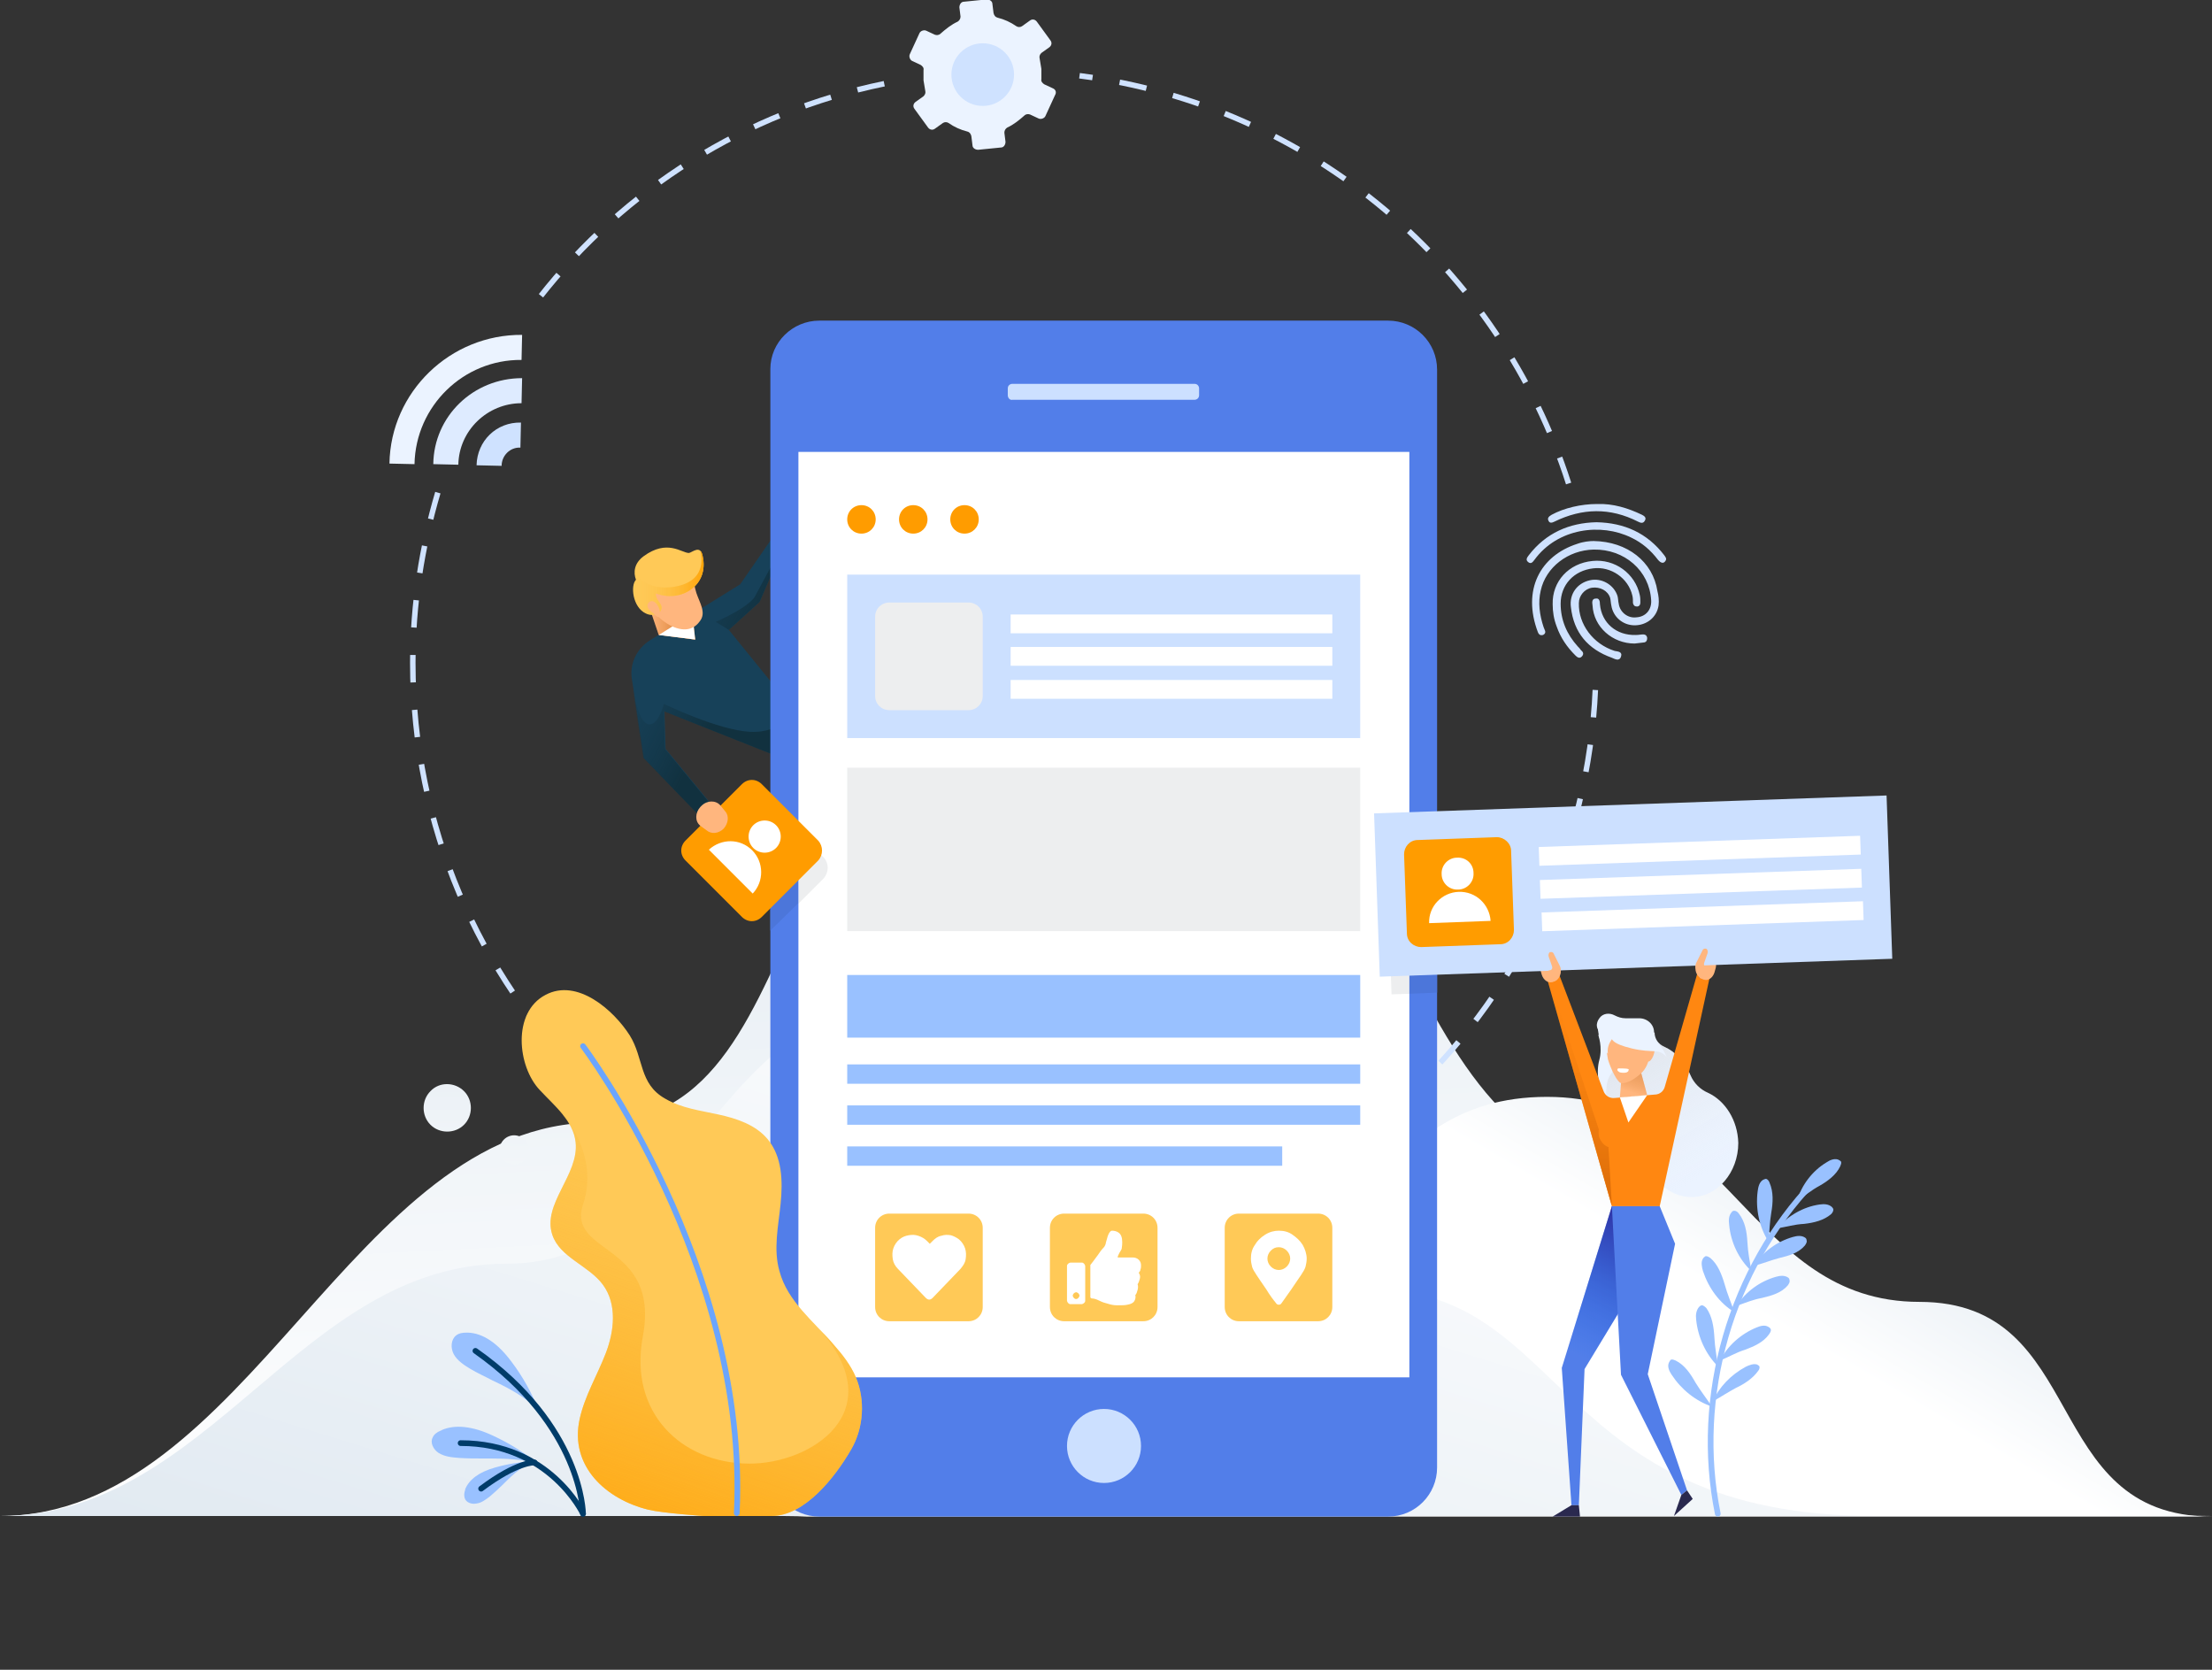 <?xml version="1.0" encoding="utf-8"?>
<!-- Generator: Adobe Illustrator 23.0.3, SVG Export Plug-In . SVG Version: 6.00 Build 0)  -->
<svg version="1.1" id="mobile-apps" xmlns="http://www.w3.org/2000/svg" xmlns:xlink="http://www.w3.org/1999/xlink" x="0px"
	 y="0px" viewBox="0 0 388.5 293.2" style="enable-background:new 0 0 388.5 293.2;" xml:space="preserve">
<rect x="0" y="0" width="388.5" height="293.2" fill="#333333" stroke="none"/>
<style type="text/css">
	.st0{fill:url(#SVGID_1_);}
	.st1{fill:none;stroke:#CFE2FF;stroke-width:0.964;stroke-miterlimit:10;stroke-dasharray:4.822;}
	.st2{fill:url(#SVGID_2_);}
	.st3{fill:url(#SVGID_3_);}
	.st4{fill:none;stroke:#99C1FF;stroke-linecap:round;stroke-linejoin:round;stroke-miterlimit:10;}
	.st5{fill:#99C1FF;}
	.st6{fill:#174159;}
	.st7{fill:#FFB67E;}
	.st8{fill:url(#SVGID_4_);}
	.st9{fill:#FFFFFF;}
	.st10{fill:#FFC957;}
	.st11{fill:url(#SVGID_5_);}
	.st12{fill:url(#SVGID_6_);}
	.st13{fill:#527EE9;}
	.st14{fill:#4C76DA;}
	.st15{fill:#EDEEEF;}
	.st16{fill:#CCE0FF;}
	.st17{fill:#FF9C00;}
	.st18{fill:#EBF3FF;}
	.st19{fill:url(#SVGID_7_);}
	.st20{fill:url(#SVGID_8_);}
	.st21{fill:url(#SVGID_9_);}
	.st22{fill:#FF8711;}
	.st23{fill:#2A294F;}
	.st24{fill:url(#SVGID_10_);}
	.st25{fill:none;stroke:#003C69;stroke-linecap:round;stroke-linejoin:round;stroke-miterlimit:10;}
	.st26{fill:url(#SVGID_11_);}
	.st27{fill:none;stroke:#6AA5FE;stroke-linecap:round;stroke-linejoin:round;stroke-miterlimit:10;}
	.st28{fill:#CFE2FF;}
	.st29{fill:#DEEBFF;}
	.st30{fill:url(#SVGID_12_);}
</style>
<linearGradient id="SVGID_1_" gradientUnits="userSpaceOnUse" x1="185.886" y1="100.042" x2="194.046" y2="262.536">
	<stop  offset="0" style="stop-color:#DCE6EF"/>
	<stop  offset="1" style="stop-color:#FFFFFF"/>
</linearGradient>
<path class="st0" d="M283.9,204c-40.5,0-40.5-87.1-86-87.1c-68.2,0-50.5,80.2-93.2,80.2S43.4,266.2,0,266.2l388.5,0
	C321.6,266.3,324.5,204,283.9,204z"/>
<g>
	<path class="st1" d="M76.9,86.5c-2.8,9.5-4.4,19.5-4.4,29.9c0,57.4,46.5,103.9,103.9,103.9c55.8,0,101.4-44.1,103.8-99.3"/>
	<linearGradient id="SVGID_2_" gradientUnits="userSpaceOnUse" x1="312.408" y1="182.405" x2="290.44" y2="219.811">
		<stop  offset="0" style="stop-color:#DCE6EF"/>
		<stop  offset="1" style="stop-color:#FFFFFF"/>
	</linearGradient>
	<path class="st2" d="M137.9,266.3c46.9,0,44.9-40.6,73.4-40.6s28.5-33.1,60.4-33.1s35.4,36,65.4,36s21,37.7,51.4,37.7H137.9z"/>
	<linearGradient id="SVGID_3_" gradientUnits="userSpaceOnUse" x1="143.36" y1="335.611" x2="196.928" y2="162.024">
		<stop  offset="0" style="stop-color:#DCE6EF"/>
		<stop  offset="1" style="stop-color:#FFFFFF"/>
	</linearGradient>
	<path class="st3" d="M240.9,226.4c-34.4,0-24.2-55.8-62.8-55.8c-57.9,0-53,51.3-89.2,51.3S36.8,266.2,0,266.2l329.5,0
		C272.8,266.3,275.2,226.4,240.9,226.4z"/>
	<g>
		<g>
			<path class="st4" d="M318.5,207.6c-14.5,15.2-21,37.6-16.8,58.2"/>
			<g>
				<g>
					<path class="st5" d="M315.6,210.9c0.8-2.8,2.7-5.3,5.2-6.8c0.6-0.4,1.3-0.7,2-0.5c0.2,0.1,0.4,0.2,0.5,0.3
						c0.2,0.3,0,0.6-0.1,0.9c-0.7,1.5-2.2,2.6-3.6,3.4C318.1,209,317.1,209.9,315.6,210.9"/>
				</g>
				<g>
					<path class="st5" d="M312.1,215.7c1.9-2.2,4.6-3.8,7.5-4.2c0.7-0.1,1.5-0.1,2.1,0.4c0.1,0.1,0.3,0.3,0.3,0.5
						c0,0.3-0.2,0.6-0.4,0.8c-1.3,1.1-3,1.5-4.7,1.7C315.1,215,313.9,215.4,312.1,215.7"/>
				</g>
				<g>
					<path class="st5" d="M308,222.3c1.6-2.5,4.1-4.3,6.9-5.1c0.7-0.2,1.5-0.3,2.1,0.1c0.2,0.1,0.3,0.3,0.3,0.5
						c0.1,0.3-0.1,0.6-0.3,0.9c-1.1,1.3-2.8,1.8-4.5,2.2C311,221.3,309.8,221.8,308,222.3"/>
				</g>
				<g>
					<path class="st5" d="M305,229.3c1.6-2.5,4.1-4.3,6.9-5.1c0.7-0.2,1.5-0.3,2.1,0.1c0.2,0.1,0.3,0.3,0.3,0.5
						c0.1,0.3-0.1,0.6-0.3,0.9c-1.1,1.3-2.8,1.8-4.5,2.2C307.9,228.2,306.7,228.7,305,229.3"/>
				</g>
				<g>
					<path class="st5" d="M302.1,238.9c1.3-2.6,3.7-4.7,6.4-5.8c0.7-0.3,1.5-0.5,2.1-0.1c0.2,0.1,0.3,0.2,0.4,0.4
						c0.1,0.3-0.1,0.6-0.3,0.9c-1,1.4-2.6,2.1-4.2,2.7C304.9,237.5,303.8,238.2,302.1,238.9"/>
				</g>
				<g>
					<path class="st5" d="M300.8,246.1c1.1-2.5,3.2-4.7,5.8-6.1c0.6-0.3,1.4-0.6,2-0.4c0.2,0.1,0.3,0.2,0.4,0.3
						c0.1,0.2,0,0.6-0.2,0.8c-0.9,1.3-2.4,2.3-3.9,3C303.4,244.5,302.4,245.2,300.8,246.1"/>
				</g>
				<g>
					<path class="st5" d="M310.6,218c-1.6-2.5-2.3-5.7-1.9-8.8c0.1-0.8,0.3-1.6,0.9-2c0.2-0.1,0.4-0.2,0.6-0.2
						c0.3,0.1,0.5,0.4,0.6,0.7c0.7,1.6,0.6,3.5,0.3,5.2C310.8,214.7,310.8,216.1,310.6,218"/>
				</g>
				<g>
					<path class="st5" d="M307.6,223.2c-2.2-2.1-3.6-5-3.9-8.1c-0.1-0.8-0.1-1.6,0.4-2.2c0.1-0.2,0.3-0.3,0.5-0.3
						c0.3,0,0.6,0.2,0.8,0.5c1.1,1.4,1.4,3.2,1.5,5C307,220,307.3,221.3,307.6,223.2"/>
				</g>
				<g>
					<path class="st5" d="M304.6,230.4c-2.6-1.6-4.5-4.2-5.5-7.2c-0.2-0.7-0.4-1.6,0-2.2c0.1-0.2,0.3-0.3,0.4-0.4
						c0.3-0.1,0.6,0.1,0.9,0.3c1.3,1.1,2,2.9,2.5,4.6C303.4,227.3,304,228.6,304.6,230.4"/>
				</g>
				<g>
					<path class="st5" d="M301.7,239.9c-2.1-2.1-3.5-5.1-3.8-8.2c-0.1-0.8,0-1.6,0.5-2.2c0.1-0.1,0.3-0.3,0.5-0.3
						c0.3,0,0.6,0.3,0.8,0.5c1,1.4,1.3,3.3,1.4,5.1C301.2,236.7,301.5,238,301.7,239.9"/>
				</g>
				<g>
					<path class="st5" d="M300.7,247c-2.9-1-5.4-3-7.1-5.6c-0.4-0.6-0.8-1.4-0.5-2.1c0.1-0.2,0.2-0.4,0.3-0.5c0.3-0.2,0.6,0,0.9,0.1
						c1.6,0.8,2.6,2.3,3.5,3.9C298.8,244.4,299.6,245.4,300.7,247"/>
				</g>
			</g>
		</g>
	</g>
	<g>
		<g>
			<path class="st6" d="M140.1,125.5L128,110.6l5.4-4.9l5.3-12.3l-1.3-1.5l-7.4,10.7l-15.8,9.8c-2.4,1.5-3.7,4.2-3.2,7l2.1,13.7
				l9.4,9.7l2.4-1.6l-8-9.7l-0.2-6.6l18.9,7.5L140.1,125.5z"/>
			<polygon class="st7" points="121.5,109.8 119.9,106.8 114,106.5 115.7,111.5 122.1,112.3 			"/>
			
				<linearGradient id="SVGID_4_" gradientUnits="userSpaceOnUse" x1="-2902.19" y1="109.43" x2="-2894.025" y2="109.43" gradientTransform="matrix(-1 0 0 1 -2780.046 0)">
				<stop  offset="0" style="stop-color:#CC6F1B"/>
				<stop  offset="1" style="stop-color:#CC6F1B;stop-opacity:0"/>
			</linearGradient>
			<polygon class="st8" points="121.6,107.8 119.9,106.8 114,106.5 115.7,111.5 122.1,112.3 			"/>
			<polygon class="st9" points="121.6,107.8 115.7,111.5 122.1,112.3 			"/>
			<g>
				<path class="st7" d="M122.3,104.1c-0.5-1.7-0.7-3.4-0.9-5.1l-8.5,4.3c0,3.9,7,10,10,5.8C124.1,107.6,122.9,105.9,122.3,104.1z"
					/>
			</g>
			<g>
				<path class="st10" d="M111.7,101.8c-0.5-1.3-0.3-2.9,1.3-4.1c4.2-3.1,6.7-0.6,8-0.6c0.6-0.1,2-1.5,2.4,0.5
					c1.2,5.2-3.8,8.3-8.2,6.6c-0.1,1.2,1.1,1.7,1,2.6c-0.2,1.3-1.9,1.4-2.8,0.9C111.1,106.6,110.7,102.8,111.7,101.8z"/>
			</g>
		</g>
		<linearGradient id="SVGID_5_" gradientUnits="userSpaceOnUse" x1="129.536" y1="117.618" x2="109.72" y2="107.632">
			<stop  offset="0" style="stop-color:#11313F"/>
			<stop  offset="0.99" style="stop-color:#174159;stop-opacity:0"/>
		</linearGradient>
		<path class="st11" d="M133.4,105.7l5.3-12.3l-6.2,11.5c-1.3,1.7-4.8,3.4-6.8,4.3l2.3,1.4L133.4,105.7z M111.1,120.9l1.9,12.2
			l9.4,9.7l2.4-1.6l-8-9.7l-0.2-6.6l18.9,7.5l4.6-7l-0.6-0.7c0,0-2,4.1-7.8,3.8c-5.6-0.3-15.1-4.9-15.1-4.9s-0.9,3.6-2.5,3.6
			C112.6,127.2,111.8,124.1,111.1,120.9z"/>
		<g>
			
				<linearGradient id="SVGID_6_" gradientUnits="userSpaceOnUse" x1="-2903.607" y1="102.354" x2="-2891.227" y2="102.354" gradientTransform="matrix(-1 0 0 1 -2780.046 0)">
				<stop  offset="0" style="stop-color:#FFA50A"/>
				<stop  offset="1" style="stop-color:#FAC855;stop-opacity:0"/>
			</linearGradient>
			<path class="st12" d="M111.7,101.8c-0.1-0.4-0.2-0.8-0.2-1.2c0.1,0.1,1.7,3,6.4,2.5c6.9-0.8,5.1-6.3,5.1-6.4
				c0.2,0.2,0.3,0.4,0.4,0.9c1.2,5.2-3.8,8.3-8.2,6.6c-0.1,1.2,1.1,1.7,1,2.6c-0.2,1.3-1.9,1.4-2.8,0.9
				C111.1,106.6,110.7,102.8,111.7,101.8z"/>
		</g>
		<path class="st7" d="M114.5,107.5c0.7,0.5,0.9,1,1.2,0.8c0.3-0.2,0.3-1.2-0.2-2c-0.5-0.8-1-0.8-1.3-0.7
			C113.3,106.2,113.8,107,114.5,107.5z"/>
	</g>
	<g>
		<g>
			<g>
				<path class="st13" d="M143.9,56.3h99.9c4.7,0,8.6,3.8,8.6,8.6v192.8c0,4.7-3.8,8.6-8.6,8.6h-99.9c-4.7,0-8.6-3.8-8.6-8.6V64.8
					C135.3,60.1,139.2,56.3,143.9,56.3z"/>
				
					<rect x="140.2" y="79.3" transform="matrix(-1 -1.224647e-16 1.224647e-16 -1 387.729 321.151)" class="st9" width="107.3" height="162.5"/>
				<g>
					<g>
						<g>
							<polygon class="st14" points="247.5,174.5 252.4,174.3 252.4,145.6 247.5,145.7 							"/>
						</g>
						<polygon class="st15" points="243.4,145.9 244.4,174.6 247.5,174.5 247.5,145.7 						"/>
					</g>
				</g>
				<path class="st16" d="M177,69.4v-1.2c0-0.5,0.4-0.8,0.8-0.8h32c0.5,0,0.8,0.4,0.8,0.8v1.2c0,0.5-0.4,0.8-0.8,0.8h-32
					C177.4,70.3,177,69.9,177,69.4z"/>
				<circle class="st16" cx="193.9" cy="253.9" r="6.5"/>
			</g>
		</g>
		<g>
			<path class="st17" d="M153.8,91.2c0,1.4-1.1,2.5-2.5,2.5c-1.4,0-2.5-1.1-2.5-2.5c0-1.4,1.1-2.5,2.5-2.5
				C152.7,88.7,153.8,89.8,153.8,91.2z"/>
			<path class="st17" d="M162.9,91.2c0,1.4-1.1,2.5-2.5,2.5c-1.4,0-2.5-1.1-2.5-2.5c0-1.4,1.1-2.5,2.5-2.5
				C161.8,88.7,162.9,89.8,162.9,91.2z"/>
			<path class="st17" d="M171.9,91.2c0,1.4-1.1,2.5-2.5,2.5c-1.4,0-2.5-1.1-2.5-2.5c0-1.4,1.1-2.5,2.5-2.5
				C170.8,88.7,171.9,89.8,171.9,91.2z"/>
		</g>
		<g>
			<rect x="148.8" y="100.9" class="st16" width="90.1" height="28.7"/>
			<g>
				<g>
					<g>
						<rect x="177.5" y="107.9" class="st9" width="56.5" height="3.3"/>
					</g>
				</g>
				<g>
					<g>
						<rect x="177.5" y="113.6" class="st9" width="56.5" height="3.3"/>
					</g>
				</g>
				<g>
					<g>
						<rect x="177.5" y="119.4" class="st9" width="56.5" height="3.3"/>
					</g>
				</g>
			</g>
			<g>
				<g>
					<path class="st15" d="M170.1,105.8h-13.9c-1.4,0-2.5,1.1-2.5,2.5v13.9c0,1.4,1.1,2.5,2.5,2.5h13.9c1.4,0,2.5-1.1,2.5-2.5v-13.9
						C172.6,106.9,171.5,105.8,170.1,105.8z"/>
				</g>
				<g>
					<g>
						<g>
							<path class="st15" d="M165.8,111.9c0,1.6-1.3,2.8-2.8,2.8s-2.8-1.3-2.8-2.8c0-1.6,1.3-2.8,2.8-2.8S165.8,110.4,165.8,111.9z"
								/>
						</g>
						<g>
							<path class="st15" d="M168.5,120.5c-0.1-2.9-2.4-5.3-5.4-5.3c-2.9,0-5.3,2.4-5.4,5.3H168.5z"/>
						</g>
					</g>
				</g>
			</g>
		</g>
		<g>
			<path class="st10" d="M170.1,213.1h-13.9c-1.4,0-2.5,1.1-2.5,2.5v13.9c0,1.4,1.1,2.5,2.5,2.5h13.9c1.4,0,2.5-1.1,2.5-2.5v-13.9
				C172.6,214.2,171.5,213.1,170.1,213.1z"/>
		</g>
		<g>
			<path class="st10" d="M200.8,213.1h-13.9c-1.4,0-2.5,1.1-2.5,2.5v13.9c0,1.4,1.1,2.5,2.5,2.5h13.9c1.4,0,2.5-1.1,2.5-2.5v-13.9
				C203.3,214.2,202.2,213.1,200.8,213.1z"/>
		</g>
		<g>
			<path class="st10" d="M231.5,213.1h-13.9c-1.4,0-2.5,1.1-2.5,2.5v13.9c0,1.4,1.1,2.5,2.5,2.5h13.9c1.4,0,2.5-1.1,2.5-2.5v-13.9
				C234,214.2,232.9,213.1,231.5,213.1z"/>
		</g>
		<g>
			<path class="st9" d="M168.4,217.6c0.5,0.4,0.9,1,1.1,1.6c0.2,0.6,0.2,1.3,0.1,1.9c-0.1,0.7-0.5,1.2-0.9,1.7l-4.9,5.1
				c-0.2,0.2-0.4,0.3-0.6,0.3c-0.2,0-0.4-0.1-0.6-0.3l-4.9-5.1c-0.5-0.5-0.8-1.1-0.9-1.7c-0.1-0.7-0.1-1.3,0.1-1.9
				c0.2-0.6,0.6-1.2,1.1-1.6c0.5-0.4,1-0.6,1.6-0.7c0.6-0.1,1.1-0.1,1.7,0.1c0.6,0.2,1.1,0.5,1.5,0.9l0.5,0.5l0.5-0.5
				c0.4-0.4,0.9-0.8,1.5-0.9c0.6-0.2,1.1-0.2,1.7-0.1C167.4,217,168,217.3,168.4,217.6z"/>
		</g>
		<g>
			<path class="st9" d="M190,221.7c0.2,0,0.3,0.1,0.4,0.2s0.2,0.3,0.2,0.4v6.1c0,0.2-0.1,0.3-0.2,0.4s-0.3,0.2-0.4,0.2h-2
				c-0.2,0-0.3-0.1-0.4-0.2c-0.1-0.1-0.2-0.3-0.2-0.4v-6.1c0-0.2,0.1-0.3,0.2-0.4c0.1-0.1,0.3-0.2,0.4-0.2H190z M189,228.1
				c0.2,0,0.3-0.1,0.4-0.2c0.1-0.1,0.2-0.3,0.2-0.4s-0.1-0.3-0.2-0.4c-0.1-0.1-0.3-0.2-0.4-0.2s-0.3,0.1-0.4,0.2s-0.2,0.3-0.2,0.4
				s0.1,0.3,0.2,0.4S188.8,228.1,189,228.1z M197.1,218.1c0-0.8-0.2-1.4-0.7-1.7c-0.3-0.2-0.7-0.3-1.1-0.3c-0.2,0-0.4,0.2-0.6,0.6
				c-0.1,0.2-0.2,0.5-0.3,0.9v0c-0.1,0.4-0.2,0.6-0.2,0.8c-0.1,0.3-0.2,0.5-0.4,0.7c-0.3,0.3-0.6,0.7-1,1.3
				c-0.5,0.7-0.9,1.2-1.2,1.6c-0.1,0.1-0.1,0.1-0.1,0.2v5.5c0,0.1,0,0.2,0.1,0.2c0.1,0.1,0.1,0.1,0.2,0.1c0.3,0,0.7,0.1,1.3,0.4
				c0.6,0.3,1,0.4,1.4,0.5c0.6,0.2,1.1,0.3,1.7,0.3h0.1c0.7,0,1.3,0,1.7-0.1c0.6-0.1,1-0.3,1.2-0.6s0.3-0.7,0.2-1.1
				c0.2-0.2,0.3-0.5,0.4-0.9c0.1-0.4,0.1-0.7,0-1c0.2-0.3,0.3-0.6,0.4-1s0-0.7-0.2-1h0c0.1-0.2,0.3-0.3,0.3-0.6
				c0.1-0.2,0.1-0.5,0.1-0.7c0-0.4-0.1-0.7-0.4-1c-0.3-0.3-0.7-0.4-1.1-0.4h-2.6c0-0.2,0.1-0.4,0.3-0.8c0.2-0.3,0.3-0.5,0.4-0.7
				C197.1,218.7,197.1,218.4,197.1,218.1z"/>
		</g>
		<g>
			<path class="st9" d="M222.4,226.4c-0.8-1.2-1.4-2-1.7-2.5c-0.4-0.6-0.7-1.1-0.8-1.5c-0.1-0.4-0.2-0.9-0.2-1.4
				c0-0.9,0.2-1.7,0.7-2.4c0.4-0.7,1-1.3,1.8-1.8s1.6-0.7,2.4-0.7c0.9,0,1.7,0.2,2.4,0.7s1.3,1,1.8,1.8c0.4,0.7,0.7,1.6,0.7,2.4
				c0,0.5-0.1,1-0.2,1.4c-0.1,0.4-0.4,0.9-0.8,1.5c-0.3,0.4-0.8,1.2-1.7,2.5l-1.7,2.4c-0.1,0.2-0.3,0.3-0.5,0.3
				c-0.2,0-0.4-0.1-0.5-0.3C223.6,228.2,223,227.4,222.4,226.4z M226,222.4c0.4-0.4,0.6-0.9,0.6-1.4s-0.2-1-0.6-1.4
				c-0.4-0.4-0.9-0.6-1.4-0.6c-0.6,0-1,0.2-1.4,0.6c-0.4,0.4-0.6,0.9-0.6,1.4s0.2,1,0.6,1.4c0.4,0.4,0.9,0.6,1.4,0.6
				C225.1,223,225.6,222.8,226,222.4z"/>
		</g>
		<rect x="148.8" y="171.2" class="st5" width="90.1" height="11"/>
		<rect x="148.8" y="186.9" class="st5" width="90.1" height="3.4"/>
		<rect x="148.8" y="194.1" class="st5" width="90.1" height="3.4"/>
		<rect x="148.8" y="201.3" class="st5" width="76.4" height="3.4"/>
	</g>
	<g>
		<g>
			<g>
				<path class="st18" d="M300,191.9c-1.4-0.6-2.5-1.7-3.1-3.1c-0.9-2.3-2.6-4.1-4.6-5c-1-0.4-1.7-1.4-1.7-2.5l0,0h-2.7v2.1
					c-3.8,0.9-6.6,4.7-6.6,9.3c0,5.1,3.4,9.2,7.7,9.5c0.6,4.6,4,8,8.1,8c4.5,0,8.2-4.3,8.2-9.5C305.2,196.7,303,193.3,300,191.9z"/>
				<linearGradient id="SVGID_7_" gradientUnits="userSpaceOnUse" x1="276.082" y1="167.44" x2="298.993" y2="206.627">
					<stop  offset="0" style="stop-color:#BDBEBE;stop-opacity:0.7"/>
					<stop  offset="1" style="stop-color:#EAEAEA;stop-opacity:0"/>
				</linearGradient>
				<path class="st19" d="M300,191.9c-1.4-0.6-2.5-1.7-3.1-3.1c-0.9-2.3-2.6-4.1-4.6-5c-0.4-0.2-0.7-0.4-1-0.7
					c-0.4-0.5-1.5-0.4-1.5-1l0.8-0.7h-2.7v2.1c-3.8,0.9-6.6,4.7-6.6,9.3c0,5.1,3.4,9.2,7.7,9.5c0.6,4.6,4,8,8.1,8
					c4.5,0,8.2-4.3,8.2-9.5C305.2,196.7,303,193.3,300,191.9z"/>
				<polygon class="st13" points="283.1,211.8 274.3,240.2 276,264.3 277.3,264.3 278.3,240.4 292.4,217.1 289.2,211.8 				"/>
				<linearGradient id="SVGID_8_" gradientUnits="userSpaceOnUse" x1="292.256" y1="213.659" x2="279.481" y2="239.523">
					<stop  offset="0" style="stop-color:#241084;stop-opacity:0.8"/>
					<stop  offset="0.99" style="stop-color:#0A5DE2;stop-opacity:0"/>
				</linearGradient>
				<polygon class="st20" points="283.1,211.8 274.3,240.2 276,264.3 277.3,264.3 278.3,240.4 292.4,217.1 289.2,211.8 				"/>
				<g>
					<polygon class="st7" points="284.5,192.7 289.3,192.3 288,187.5 284.9,187.8 					"/>
				</g>
				<g>
					<linearGradient id="SVGID_9_" gradientUnits="userSpaceOnUse" x1="288.678" y1="185.415" x2="286.553" y2="191.832">
						<stop  offset="0" style="stop-color:#E5A473"/>
						<stop  offset="1" style="stop-color:#CC6F1B;stop-opacity:0"/>
					</linearGradient>
					<polygon class="st21" points="284.5,192.7 289.3,192.3 288,187.5 284.9,187.8 					"/>
				</g>
				<path class="st18" d="M280.7,181.7c0,0,0.8,2.2,0.2,4.4c-0.6,2.2-0.2,5,1.3,7c0,0-0.5-3,0.8-4.6
					C284,187.3,283.2,182.5,280.7,181.7z"/>
				<path class="st7" d="M284.8,190.2c1,0,2-0.5,3.4-1.7c0.8-0.7,1.4-2,1.4-2.8v-4.7h-7.2c0,0-0.5,2.5,0,5
					C282.9,187.7,284.1,190.2,284.8,190.2z"/>
				<path class="st9" d="M285.9,187.7c-0.2-0.1-1.5-0.1-1.7-0.1c-0.1,0.1-0.2,0.2-0.1,0.4c0.1,0.1,0.2,0.2,0.4,0.3
					c0.4,0.1,0.9,0.1,1.2,0c0.1-0.1,0.3-0.1,0.3-0.3C286.1,187.9,286.1,187.7,285.9,187.7z"/>
				<path class="st7" d="M288.5,184.7c0,0.9,0.4,1.7,1,1.7c0.5,0,1.1-1.2,1.1-2.1s-0.6-1.2-1.1-1.2
					C288.9,183.1,288.5,183.8,288.5,184.7z"/>
				<path class="st18" d="M282.6,181.4c0.5,1.1,0.3,1.8,4,2.7c3.8,0.9,4.7-0.1,6.1,1.5c0,0-1.1-3-3.2-3.6c-2.1-0.6-5.5-0.5-7.1-2.7
					C282.4,179.2,282.2,180.6,282.6,181.4z"/>
				<path class="st18" d="M284.8,180.9c0,0-2.8,1.7-2.4,4.1c0,0-1.5-1.1-1.8-4.7C280.3,177.9,284.8,180.9,284.8,180.9z"/>
				<path class="st18" d="M287.9,178.8l-2.4,0c-0.7,0-1.3-0.2-1.9-0.5c-0.9-0.5-2.1-0.4-2.7,0.5c-0.6,0.8-0.8,2,0.8,3
					c0.8,0.5,2-0.1,2.7,0.2c0,0,0.1,0,0.1,0h2.2c0.8,0,1.3,0.6,1.3,1.4c0,0.5,0.4,0.8,0.9,0.8h0.1l0.3-1.1l1.2-1.1v-0.6
					C290.6,180,289.4,178.8,287.9,178.8z"/>
				<path class="st22" d="M291.5,211.8l9-41.2h-2.3l-5.8,20.2c-0.2,0.8-0.9,1.4-1.8,1.4l-7,0.6c-0.9,0.1-1.7-0.4-2-1.3l-7.7-20.2
					l-2.2,0.5l11.4,40H291.5z"/>
				<polygon class="st9" points="284.5,192.7 286,197.1 289.3,192.3 				"/>
				<polygon class="st13" points="291.5,211.8 294.2,218.4 289.4,241.3 296.3,261.7 295.3,262.5 284.7,241.4 283.1,211.8 
					285.6,211.8 				"/>
				<polygon class="st23" points="295.3,262.5 296.3,261.7 297.3,263.2 294,266.2 				"/>
				<polygon class="st23" points="272.7,266.3 276,264.3 277.3,264.3 277.5,266.3 				"/>
				<linearGradient id="SVGID_10_" gradientUnits="userSpaceOnUse" x1="277.401" y1="207.549" x2="277.401" y2="171.266">
					<stop  offset="0" style="stop-color:#E0700A"/>
					<stop  offset="0.501" style="stop-color:#ED7A0D;stop-opacity:0.499"/>
					<stop  offset="1" style="stop-color:#FF8711;stop-opacity:0"/>
				</linearGradient>
				<path class="st24" d="M283.1,211.8l-11.4-40l0.3-0.1l8.8,26.6c0,0-0.1,1,0.1,1.5c0.7,1.5,1.6,1.6,1.6,1.6L283.1,211.8z"/>
			</g>
			<g>
				<g>
					<path class="st7" d="M272.1,172.4L272.1,172.4c0.9,0.2,1.8-0.4,2-1.5l0-0.1c0.1-0.6,0-1.2-0.4-1.7c-0.4-0.5-1-0.6-1.5-0.5
						l-0.8,0.2L272.1,172.4z"/>
					<path class="st7" d="M273.9,169.4l-1.4-0.1l-0.6-1.7c-0.1-0.3,0-0.7,0.2-0.8l0,0c0.3-0.1,0.6,0,0.7,0.3L273.9,169.4z"/>
				</g>
				<path class="st7" d="M273.4,172.1l-0.7,0.3c-0.8,0.3-1.6-0.3-1.9-1.2l-0.2-0.7c-0.3-0.9,0.1-1.9,0.9-2.2l0.7-0.3L273.4,172.1z"
					/>
			</g>
			<g>
				<g>
					<path class="st7" d="M299.8,171.9L299.8,171.9c-0.9,0.2-1.8-0.4-2-1.5l0-0.1c-0.1-0.6,0-1.2,0.4-1.7c0.4-0.5,1-0.6,1.5-0.5
						l0.8,0.2L299.8,171.9z"/>
					<path class="st7" d="M298,169l1.4-0.1l0.6-1.7c0.1-0.3,0-0.7-0.2-0.8l0,0c-0.3-0.1-0.6,0-0.7,0.3L298,169z"/>
				</g>
				<path class="st7" d="M298.5,171.7l0.7,0.3c0.8,0.3,1.6-0.3,1.9-1.2l0.2-0.7c0.3-0.9-0.1-1.9-0.9-2.2l-0.7-0.3L298.5,171.7z"/>
			</g>
		</g>
		<g>
			
				<rect x="241.9" y="141.3" transform="matrix(0.999 -3.489950e-02 3.489950e-02 0.999 -5.257 10.109)" class="st16" width="90.1" height="28.7"/>
			<g>
				<g>
					<g>
						
							<rect x="270.4" y="147.8" transform="matrix(0.999 -3.489950e-02 3.489950e-02 0.999 -5.035 10.513)" class="st9" width="56.5" height="3.3"/>
					</g>
				</g>
				<g>
					<g>
						
							<rect x="270.6" y="153.6" transform="matrix(0.999 -3.489950e-02 3.489950e-02 0.999 -5.235 10.523)" class="st9" width="56.5" height="3.3"/>
					</g>
				</g>
				<g>
					<g>
						
							<rect x="270.9" y="159.3" transform="matrix(0.999 -3.489950e-02 3.489950e-02 0.999 -5.436 10.537)" class="st9" width="56.5" height="3.3"/>
					</g>
				</g>
			</g>
			<g>
				<path class="st17" d="M262.9,147l-13.9,0.5c-1.4,0-2.4,1.2-2.4,2.5l0.5,13.9c0,1.4,1.2,2.4,2.5,2.4l13.9-0.5
					c1.4,0,2.4-1.2,2.4-2.5l-0.5-13.9C265.4,148.1,264.2,147,262.9,147z"/>
				<g>
					<g>
						<path class="st9" d="M258.8,153.3c0.1,1.6-1.2,2.9-2.7,2.9c-1.6,0.1-2.9-1.2-2.9-2.7c-0.1-1.6,1.2-2.9,2.7-2.9
							C257.5,150.5,258.8,151.7,258.8,153.3z"/>
						<path class="st9" d="M261.8,161.7c-0.2-2.9-2.6-5.2-5.6-5.1c-2.9,0.1-5.3,2.5-5.2,5.5L261.8,161.7z"/>
					</g>
				</g>
			</g>
		</g>
		<path class="st7" d="M272.6,169.7l-0.6-1.7c-0.1-0.3,0-0.7,0.2-0.8l0,0c0.3-0.1,0.6,0,0.7,0.3l1.1,2.2c0.1,0.2,0.2,0.6,0,1.2
			c-0.2,0.6-2.1-0.5-2.1-0.5S272.8,170.5,272.6,169.7z"/>
		<path class="st7" d="M299.3,169.1l0.6-1.7c0.1-0.3,0-0.7-0.2-0.8l0,0c-0.3-0.1-0.6,0-0.7,0.3l-1.1,2.2c-0.1,0.2-0.2,0.6,0,1.2
			c0.2,0.6,2.1-0.5,2.1-0.5S299.1,169.9,299.3,169.1z"/>
	</g>
	<g>
		<g>
			<polygon class="st14" points="135.3,141.3 135.3,163.4 140.2,158.6 140.2,146.2 			"/>
		</g>
		<path class="st15" d="M144.7,150.6l-4.4-4.4v12.4l4.4-4.4C145.6,153.1,145.6,151.6,144.7,150.6z"/>
	</g>
	<g>
		<path class="st17" d="M143.7,147.6l-9.9-9.9c-1-1-2.5-1-3.5,0l-9.9,9.9c-1,1-1,2.5,0,3.5l9.9,9.9c1,1,2.5,1,3.5,0l9.9-9.9
			C144.6,150.1,144.6,148.6,143.7,147.6z"/>
		<g>
			<g>
				<path class="st9" d="M136.3,148.9c-1.1,1.1-2.9,1.1-4,0c-1.1-1.1-1.1-2.9,0-4c1.1-1.1,2.9-1.1,4,0
					C137.4,146,137.4,147.8,136.3,148.9z"/>
				<path class="st9" d="M132.2,156.9c2-2.1,2-5.5-0.1-7.6s-5.4-2.1-7.6-0.1L132.2,156.9z"/>
			</g>
		</g>
	</g>
	<path class="st7" d="M124.1,145.8L123,145c-1-0.8-0.9-2.3,0-3.3l0.2-0.2c1-1,2.5-1,3.3-0.1l0.9,1.1c0.7,0.8,0.5,2.1-0.3,3v0
		C126.2,146.4,124.9,146.5,124.1,145.8z"/>
	<g>
		<path class="st10" d="M146.5,236.2c-3.6-4.2-8.2-7.7-9.6-13c-1.1-3.8-0.2-7.9,0.2-11.8c0.4-4,0.3-8.3-2.3-11.4
			c-2.1-2.5-5.4-3.6-8.6-4.3c-3.2-0.7-6.5-1.1-9.4-2.8c-4.6-2.6-3.7-7.1-6.2-11.1c-2.8-4.4-9.2-10.1-14.8-7.1
			c-5.9,3.1-4.9,12.6-1,16.7c2.6,2.8,5.9,5.4,6.3,9.2c0.6,5.7-5.9,10.8-4.1,16.2c1.3,4,6.4,5.4,8.9,8.8c2.5,3.4,2,8.1,0.5,12
			c-1.5,3.9-3.7,7.5-4.6,11.6c-1.8,8.3,4.7,14.1,12.1,15.9c2.5,0.6,9.7,1.1,9.7,1.1h11.9c5.8,0,11.1-6.7,14-11.7
			c2.2-3.8,2.5-8.7,0.8-12.7C149.4,239.7,148,237.9,146.5,236.2z"/>
		<g>
			<path class="st5" d="M80.1,234.5c0.5-0.4,1.1-0.5,1.9-0.5c0.1,0,0.1,0,0.2,0c2.6,0.1,5.2,1.8,7.7,5.2c1.9,2.5,3.5,5.4,4.8,8.6
				c-0.9-0.9-1.9-1.8-3.1-2.6c-1.6-1.1-3.4-2-5.1-2.8c-1.3-0.7-2.7-1.3-4-2.1c-1-0.6-2.2-1.4-2.8-2.5
				C79.1,236.7,79.2,235.2,80.1,234.5z"/>
			<path class="st5" d="M76,252.4c0.2-0.5,0.7-0.9,1.4-1.2c0.1,0,0.1,0,0.2-0.1c2.3-1,5.4-0.7,9,1c2.8,1.3,5.4,2.9,8,5
				c-1.2-0.4-2.5-0.7-3.9-0.8c-1.9-0.2-3.8-0.2-5.7-0.2c-1.5,0-3,0-4.4-0.1c-1.2-0.1-2.5-0.2-3.6-0.9
				C76.1,254.5,75.5,253.3,76,252.4z"/>
			<path class="st5" d="M81.6,263c-0.1-0.4-0.1-0.8,0.1-1.4c0,0,0-0.1,0-0.1c0.7-1.7,2.4-3,5.2-3.8c2.1-0.6,4.4-1,6.8-1.1
				c-0.8,0.3-1.6,0.8-2.4,1.4c-1.1,0.8-2.1,1.8-3,2.7c-0.7,0.7-1.5,1.4-2.3,2.1c-0.7,0.5-1.4,1.1-2.3,1.2
				C82.8,264.2,81.8,263.8,81.6,263z"/>
			<path class="st25" d="M102.4,265.8c0,0-0.1-15.4-18.9-28.6"/>
			<path class="st25" d="M102.4,265.8c0,0-5.8-12.4-21.5-12.4"/>
			<path class="st25" d="M93.9,256.8c0,0-3-0.2-9.4,4.6"/>
		</g>
	</g>
	<linearGradient id="SVGID_11_" gradientUnits="userSpaceOnUse" x1="106.685" y1="276.114" x2="139.888" y2="180.12">
		<stop  offset="0" style="stop-color:#FFA50A"/>
		<stop  offset="1" style="stop-color:#FAC855;stop-opacity:0"/>
	</linearGradient>
	<path class="st26" d="M146.5,236.2c-0.8-1-1.7-1.9-2.6-2.8c12.9,14.5-1.5,23.7-12.4,23.6c-11.8-0.1-21.1-8.9-18.6-22.3
		c3.1-16.6-13.4-14.3-10.5-23.2s-3.5-15.6-3.5-15.6c0,0,0,0,0-0.1c1.2,1.4,2,3,2.2,4.8c0.6,5.7-5.9,10.8-4.1,16.2
		c1.3,4,6.4,5.4,8.9,8.8c2.5,3.4,2,8.1,0.5,12c-1.5,3.9-3.7,7.5-4.6,11.6c-1.8,8.3,4.7,14.1,12.1,15.9c2.5,0.6,9.7,1.1,9.7,1.1h11.9
		c5.8,0,11.1-6.7,14-11.7c2.2-3.8,2.5-8.7,0.8-12.7C149.4,239.7,148,237.9,146.5,236.2z"/>
	<path class="st27" d="M102.4,183.7c0,0,29.1,38.6,27,82"/>
	<path class="st28" d="M277.1,113.5c-1.9-2.1-3-4.6-3-7.5c0-3.3,2.3-5.8,5.7-6.2c3.1-0.4,6.2,1.7,6.9,4.8c0.1,0.4,0.1,0.8,0.1,1.3
		c0.1,0.4,0.3,0.6,0.7,0.6c0.4,0,0.6-0.3,0.6-0.7c0-0.4,0-0.9-0.1-1.3c-0.8-3.8-4.4-6.4-8.3-6c-4.2,0.4-7.1,3.6-7,7.6
		c0,1.3,0.2,2.6,0.7,3.9c0.7,2,1.8,3.6,3.3,5.1c0.3,0.3,0.7,0.6,1.1,0.2c0.4-0.4,0.3-0.8-0.1-1.1
		C277.5,113.9,277.3,113.7,277.1,113.5z M273,91.6c4.9-2.4,9.8-2.5,14.7,0c0.4,0.2,0.9,0.4,1.2-0.2c0.3-0.5-0.1-0.8-0.5-1
		c-2.5-1.2-5.1-2-7.9-1.9c-2.8,0-5.8,0.7-8,1.9c-0.5,0.3-0.8,0.6-0.5,1.1C272.2,91.9,272.6,91.8,273,91.6z M288.6,111.4
		c-0.4,0-0.8,0.1-1.3,0.1c-3.4,0.1-6-2.1-6.3-5.4c0-0.5-0.1-1.1-0.7-1c-0.7,0-0.7,0.6-0.6,1.2c0.2,3.8,3.5,6.7,7.4,6.7
		c0.6-0.1,1.1-0.1,1.7-0.2c0.4-0.1,0.5-0.4,0.5-0.8C289.2,111.5,288.9,111.4,288.6,111.4z M292.3,97.5c-3-3.9-7-5.7-11.9-5.8
		c-4.8,0.1-8.9,1.9-11.9,5.8c-0.3,0.4-0.6,0.8-0.1,1.2c0.5,0.4,0.8,0,1.1-0.4c4.1-5.6,11.7-6.5,17-3.9c1.9,0.9,3.4,2.2,4.7,3.9
		c0.5,0.6,1,0.7,1.3,0.2C292.8,98.1,292.5,97.8,292.3,97.5z M279.9,95c-0.7,0-1.8,0.1-2.9,0.5c-6.5,2.1-9.7,8.1-6.9,15.5
		c0.2,0.5,0.5,0.6,0.9,0.5c0.4-0.2,0.5-0.5,0.3-0.9c-0.1-0.2-0.1-0.3-0.2-0.5c-0.7-2.1-1-4.3-0.5-6.4c0.9-4.1,4.8-7.1,9.3-7.2
		c5.4-0.1,9.8,3.7,10.1,8.9c0.1,1.6-0.9,2.9-2.6,3c-1.5,0.2-2.9-0.9-3.1-2.4c-0.1-0.4-0.1-0.9-0.2-1.3c-0.6-2-2.8-3.3-4.9-2.8
		c-2.2,0.5-3.6,2.4-3.3,4.7c0.5,4.5,3,7.4,7.2,8.9c0.5,0.2,1.3,0.7,1.6-0.2c0.3-0.9-0.6-0.9-1.1-1c-3.8-1.2-6.4-4.7-6.3-8.4
		c0-1.3,1-2.5,2.3-2.7c1.4-0.2,2.8,0.5,3.2,1.8c0.1,0.4,0.1,0.9,0.2,1.3c0.3,2,2,3.5,4.1,3.5c2.1,0,3.9-1.4,4.2-3.5
		c0.1-0.9,0-1.7-0.2-2.5C290.3,98.6,285.8,95.1,279.9,95z"/>
	<g>
		<path class="st18" d="M68.4,81.4l4.4,0.1c0.2-10.2,8.6-18.4,18.8-18.3l0.1-4.4C79.1,58.7,68.6,68.8,68.4,81.4z"/>
		<path class="st28" d="M83.7,81.7l4.4,0.1c0-1.8,1.5-3.3,3.3-3.2l0.1-4.4C87.2,74.1,83.8,77.4,83.7,81.7z"/>
		<path class="st29" d="M76.1,81.5l4.4,0.1c0.1-6,5.1-10.8,11.1-10.8l0.1-4.4C83.1,66.4,76.2,73.1,76.1,81.5z"/>
	</g>
	<g>
		<path class="st18" d="M184.9,15.5l-1.5-0.7c-0.3-0.2-0.6-0.5-0.5-0.9c0-0.6,0-1.2,0-1.8c-0.1-0.6-0.2-1.2-0.3-1.8
			c-0.1-0.4,0-0.7,0.3-1l1.4-1c0.4-0.3,0.5-0.8,0.2-1.2l-2.4-3.3c-0.3-0.4-0.8-0.5-1.2-0.2l-1.4,1c-0.3,0.2-0.7,0.2-1,0
			c-1-0.7-2.1-1.2-3.3-1.5c-0.4-0.1-0.6-0.4-0.7-0.8l-0.2-1.6c0-0.5-0.5-0.8-1-0.8l-4,0.4c-0.5,0-0.8,0.5-0.8,1l0.2,1.6
			c0,0.4-0.2,0.7-0.5,0.9c-1.1,0.5-2.1,1.3-3,2.1c-0.3,0.3-0.7,0.3-1,0.2l-1.5-0.7c-0.4-0.2-1,0-1.2,0.4l-1.7,3.7
			c-0.2,0.4,0,1,0.4,1.2l1.5,0.7c0.3,0.2,0.6,0.5,0.5,0.9c0,0.6,0,1.2,0,1.8c0.1,0.6,0.2,1.2,0.3,1.8c0.1,0.4,0,0.7-0.3,1l-1.4,1
			c-0.4,0.3-0.5,0.8-0.2,1.2l2.4,3.3c0.3,0.4,0.8,0.5,1.2,0.2l1.4-1c0.3-0.2,0.7-0.2,1,0c1,0.7,2.1,1.2,3.3,1.5
			c0.4,0.1,0.6,0.4,0.7,0.8l0.2,1.6c0,0.5,0.5,0.8,1,0.8l4-0.4c0.5,0,0.8-0.5,0.8-1l-0.2-1.6c0-0.4,0.2-0.7,0.5-0.9
			c1.1-0.5,2.1-1.3,3-2.1c0.3-0.3,0.7-0.3,1-0.2l1.5,0.7c0.4,0.2,1,0,1.2-0.4l1.7-3.7C185.6,16.2,185.4,15.7,184.9,15.5z"/>
		<circle class="st28" cx="172.6" cy="13.1" r="5.5"/>
	</g>
	<path class="st1" d="M155.3,14.7c-24.4,5-45.7,18.6-60.5,37.5"/>
	<path class="st1" d="M275.5,84.9c-12.1-37.9-45.3-66.4-85.9-71.6"/>
	<g>
		<rect x="148.8" y="134.8" class="st15" width="90.1" height="28.7"/>
	</g>
</g>
<linearGradient id="SVGID_12_" gradientUnits="userSpaceOnUse" x1="83.759" y1="157.294" x2="83.535" y2="232.366">
	<stop  offset="0" style="stop-color:#DCE6EF"/>
	<stop  offset="1" style="stop-color:#FFFFFF"/>
</linearGradient>
<path class="st30" d="M75.6,191.6c-1.6,1.6-1.6,4.3,0,5.9c1.6,1.6,4.3,1.6,5.9,0c1.6-1.6,1.6-4.3,0-5.9S77.2,189.9,75.6,191.6z
	 M92.1,200.1c-1-1-2.6-1-3.6,0c-1,1-1,2.6,0,3.6c1,1,2.6,1,3.6,0C93.1,202.7,93.1,201.1,92.1,200.1z"/>
</svg>
